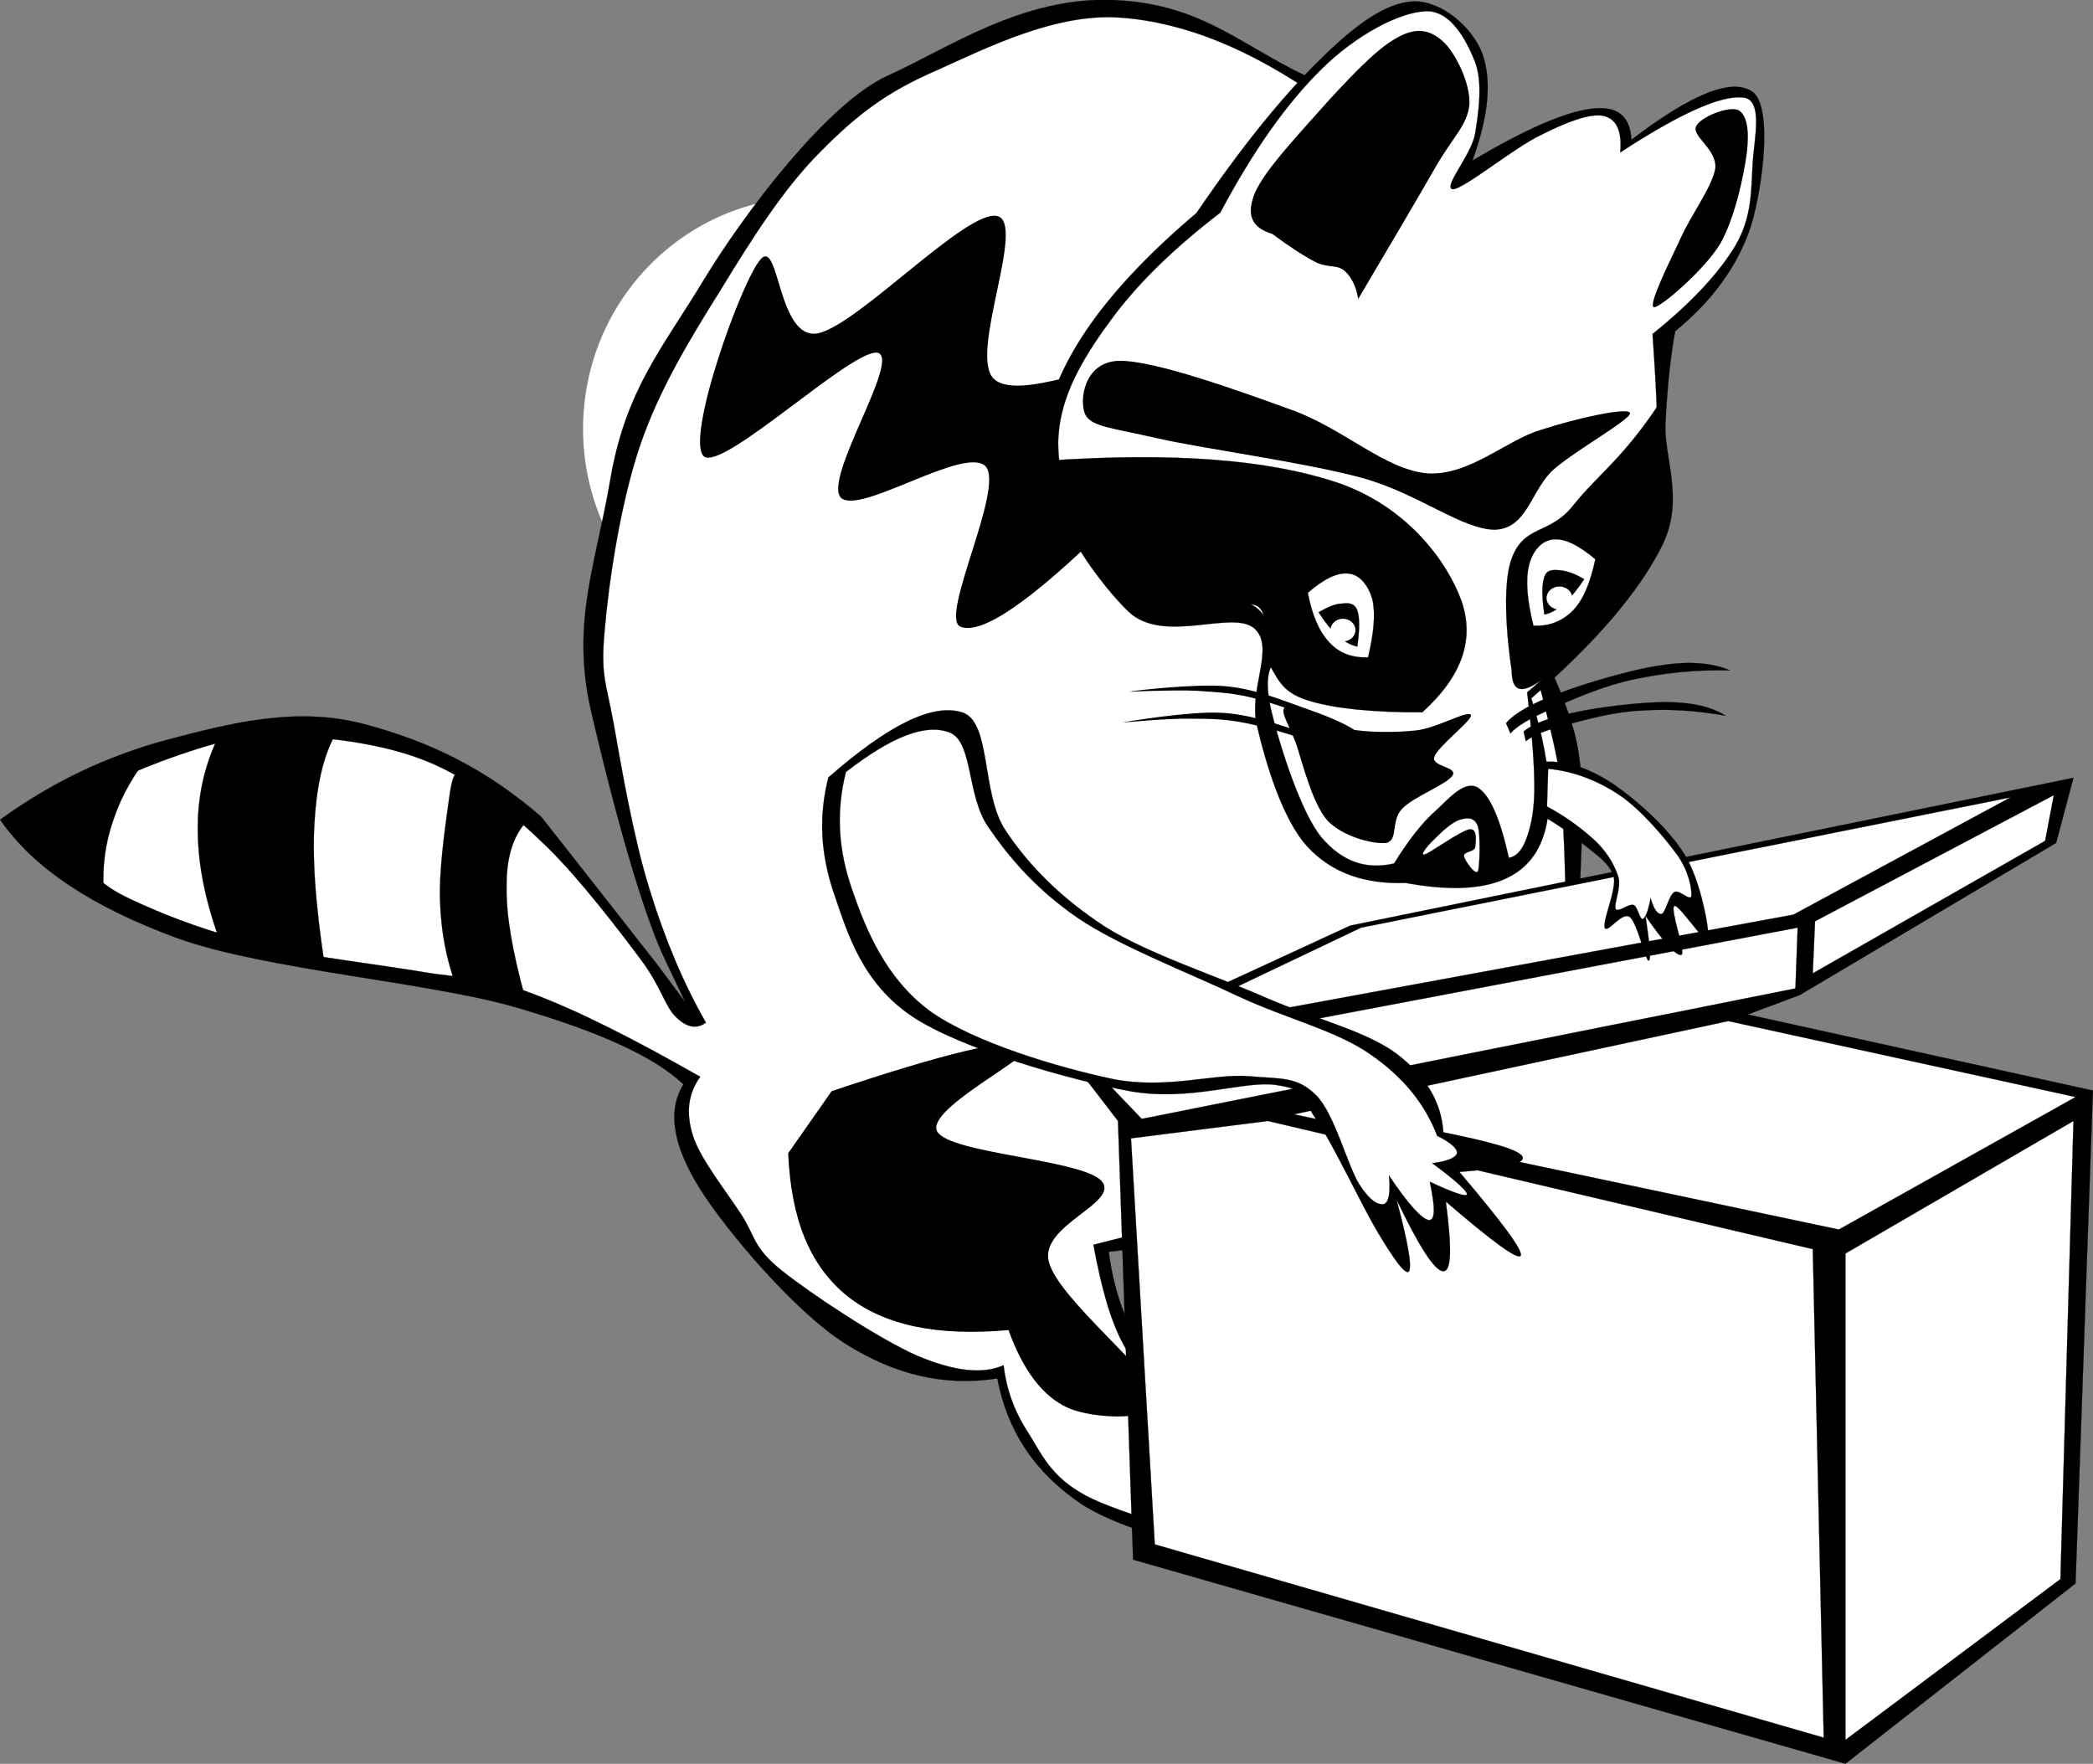 <?xml version="1.0" encoding="UTF-8" standalone="no"?>
<!-- Generator: Adobe Illustrator 10.0, SVG Export Plug-In . SVG Version: 3.0.0 Build 77)  -->
<svg
    xmlns:dc="http://purl.org/dc/elements/1.1/"
    xmlns:inkscape="http://www.inkscape.org/namespaces/inkscape"
    xmlns:sodipodi="http://sodipodi.sourceforge.net/DTD/sodipodi-0.dtd"
    xmlns:cc="http://web.resource.org/cc/"
    xmlns:rdf="http://www.w3.org/1999/02/22-rdf-syntax-ns#"
    xmlns="http://www.w3.org/2000/svg"
    xmlns:i="http://ns.adobe.com/AdobeIllustrator/10.0/"
    xmlns:svg="http://www.w3.org/2000/svg"
    xmlns:ns1="http://sozi.baierouge.fr"
    xmlns:xlink="http://www.w3.org/1999/xlink"
    id="svg2"
    overflow="visible"
    sodipodi:docbase="F:\SVG Uploaded to CC site\Animals"
    space="preserve"
    viewBox="0 0 399.175 336.387"
    inkscape:output_extension="org.inkscape.output.svg.inkscape"
    sodipodi:docname="raccoon_box_BW.svg"
    i:rulerOrigin="0 0"
    i:viewOrigin="106 564"
    inkscape:version="0.45.1"
    i:pageBounds="0 792 612 0"
    sodipodi:version="0.32"
    enable-background="new 0 0 399.175 336.387"
  >
  <rect x="0" y="0" width="399.175" height="336.387" fill="#808080" stroke="none"/>
  <sodipodi:namedview
      id="base"
      bordercolor="#666666"
      inkscape:pageshadow="2"
      guidetolerance="10.0"
      pagecolor="#ffffff"
      gridtolerance="10.0"
      inkscape:zoom="2.0634615"
      objecttolerance="10.0"
      borderopacity="1.0"
      inkscape:current-layer="Layer_1"
      inkscape:cx="263.03589"
      inkscape:cy="148.83331"
      inkscape:window-y="76"
      inkscape:window-x="1276"
      inkscape:window-height="964"
      inkscape:pageopacity="0.0"
      inkscape:window-width="1280"
  />
  <g
      id="Layer_1"
      i:layer="yes"
      i:rgbTrio="#4F008000FFFF"
      i:dimmedPercent="50"
    >
    <g
        id="g2354"
        clip-rule="evenodd"
      >
      <path
          id="path9"
          style="fill-rule:evenodd;fill:#ffffff"
          d="m154.73 37.566c24.02 0 43.52 19.805 43.52 44.208 0 24.406-19.5 44.206-43.52 44.206-24.03 0-43.53-19.8-43.53-44.206 0-24.403 19.5-44.208 43.53-44.208"
          i:knockout="Off"
      />
      <path
          id="path11"
          style="stroke:#000000;stroke-width:.036;stroke-miterlimit:10;fill-rule:evenodd"
          d="m289.39 60.966c-3.78-5.652-8.53-12.24-14.54-20.124-6.01-7.92-9.43-19.332-23.29-25.272-14.01-5.868-21.28-14.724-38.92-15.552-17.6-0.792-31.75 9.216-43.38 14.436-11.56 5.292-27.36 26.28-35.03 38.916-7.63 12.708-14.83 20.736-17.78 37.8-2.88 17.1-7.92 28.22-3.31 46.15 0 0 7.38 32.44 13.64 45.58l3.92 8.24-5.36-7.2c-6.88-8.82-22.14-28.19-22.14-28.19-10.331-8.92-20.807-14.22-33.803-17.67-12.96-3.42-25.632-0.11-37.296 2.95-11.628 3.1-22.14 8.1-32.076 15.3 6.372 9.22 17.496 16.63 33.948 22.65 16.56 5.93 47.808 8.35 64.152 13.06 16.165 4.68 26.715 9.51 32.215 14.76-3.09 5.11-2.05 11.52 3.14 19.91 5.18 8.21 18.14 23.47 27.75 29.56 9.54 6.01 18.97 8.17 28.98 6.62 1.91 10.12 7.2 18 16.02 23.94 8.82 5.83 30.14 10.58 36.58 11.19 6.3 0.51 6.62-2.05 1.12-7.81 12.67 2.52 19.26 2.99 19.76 1.84 0.43-1.3-5.08-4.36-16.81-9.32 7.56-1.81 10.87-3.46 10.08-4.83-0.83-1.44-5.8-2.73-14.91-3.74 2.02-2.74 2.67-4.5 2.23-5.58-0.5-1.04-1.22 0.65-5.22-0.76-4.14-1.51-14.36-3.85-19-8.57-4.68-4.85-7.42-11.69-8.61-20.52 7.67-0.72 15.77-2.88 24.99-6.33 9.14-3.57 18.82-8.32 29.48-14.55 4.64 1.62 10.73 4.61 18.65 8.97 7.95 4.39 23.69 11.77 28.33 17.14 4.39 5.25 3.81 9.93-1.87 14.18l8.57-2.99c-5.51 4.57-8.32 7.45-8.57 8.93-0.29 1.37 2.12 1.3 7.09-0.36-6.95 8.28-10.01 12.71-9.32 13.43 0.68 0.65 5.11-2.41 13.42-9.33 0.98 4.14 2.09 4.76 3.35 2.24 1.3-2.7 4.75-10.01 4.11-17.9-0.9-8.06-4.07-20.98-8.97-29.44-4.97-8.43-11.66-15.34-20.48-20.88 0.75-1.23 1.29-4.07 1.47-8.97 0.04-4.82-0.03-11.34-0.36-20.12-0.21-9.07 1.73-22.54-1.11-33.19-3.03-10.62-8.32-20.6-16.42-30.21 1.84-16.128 3.71-32.256 5.58-48.384z"
          i:knockout="Off"
          stroke-miterlimit="10"
      />
      <path
          id="path13"
          style="fill-rule:evenodd;stroke:#000000;stroke-width:.036;stroke-miterlimit:10;fill:#ffffff"
          d="m252.1 18.918c-13.47-9.468-26.07-14.652-38.34-15.552-12.35-0.936-25.42 5.688-35.03 10.008-9.72 4.176-15.34 8.568-22.25 15.552-6.98 6.948-13.1 16.632-18.9 26.136-5.87 9.396-11.84 19.08-15.55 30.024s-5.94 25.994-6.7 34.994c-0.79 8.67 0.15 9.57 1.69 17.82 1.48 8.42 3.82 22.03 6.88 31.78 2.95 9.58 6.48 17.9 10.73 25.35-1.77 1.3-3.67 0.94-5.73-1.08-2.16-2.12-2.7-5.62-6.76-11.05-4.18-5.58-11.56-15.27-17.86-21.42-6.407-6.23-12.887-11.56-20.015-15.01-7.236-3.57-15.624-4.97-22.824-5.73-7.236-0.9-12.636-1.04-20.376 1.08-7.92 2.16-22.428 7.56-26.424 11.77-4.032 4.14 0.396 8.97 2.88 12.53 2.52 3.35 6.336 4.97 12.132 7.49 5.688 2.41 13.536 5.11 22.14 7.13 8.604 1.83 20.556 3.24 28.908 4.64 8.172 1.41 11.484 0.54 20.339 3.93 8.86 3.27 19.55 8.67 32.51 16.05-2.23 3.1-2.81 6.66-1.44 11.09 1.33 4.43 6.3 10.62 9.21 15.09 2.78 4.24 2.2 6.33 7.85 10.83 5.73 4.57 18.58 13.03 25.78 16.2 7.02 2.95 12.45 3.6 16.45 1.8 0.5 4.32 1.91 8.57 4.61 12.74 2.66 4.15 4.28 8.47 11.09 12.14 6.66 3.49 22.82 7.88 28.9 9.29 5.94 1.22 6.66-0.11 7.17-1.08 0.54-0.98-0.83-2.52-3.96-4.65 4.82 0.4 7.45 0.07 7.88-0.68 0.36-0.9-1.33-2.23-5.36-4.29 2.45-0.9 3.35-2.05 2.84-3.6-0.64-1.55-2.48-3.49-6.04-5.69 0.64-1.83 0.86-3.31 0.35-4.28-0.57-1.01-0.5-0.83-3.24-1.8-2.84-1.08-9.64-2.63-13.21-4.65-3.67-2.01-5.94-3.16-8.21-7.48-2.41-4.43-4.17-10.69-5.68-18.94 8.67-2.16 16.23-4.25 22.82-6.41 6.48-2.23 10.8-3.92 16.45-6.44 5.65-2.63 11.23-5.47 17.14-8.93 8.42 2.77 15.51 5.76 22.1 8.57 6.45 2.77 11.38 4.93 16.46 8.57 4.96 3.6 10.79 9.36 13.21 12.85 2.3 3.35 2.48 5.69 0.68 7.16 2.77-0.32 4.32 0.04 4.65 1.08 0.28 0.97-2.74 3.6-2.85 4.97-0.22 1.26 0.43 2.05 1.8 2.52-0.97 1.66-1.08 2.59-0.72 3.21 0.47 0.5 1.41 0.5 3.2 0 1.41 0.71 2.31-0.11 2.85-2.49 0.47-2.56 0.61-6.59 0-11.81-0.76-5.36-1.08-12.85-4.28-19.26-3.35-6.44-11.06-14.4-15.34-18.57-4.39-4.21-7.7-6.3-10.37-6.41 1.12-0.14 1.84-4.18 2.16-12.24 0.29-8.25 0.22-25.81-0.36-36.04-0.68-10.29 0-8.89-3.92-24.66-4.14-15.98-13.32-50.036-20.34-69.26-7.17-19.187-14.15-33.876-21.78-44.892z"
          i:knockout="Off"
          stroke-miterlimit="10"
      />
      <path
          id="path15"
          style="fill-rule:evenodd;fill:#000000"
          d="m218.94 80.73c3.89-6.12 3.38-9.756-1.51-11.196-5.04-1.476-23.44 7.308-27.97 2.628-4.65-4.788 6.3-29.556 0.75-30.96-5.79-1.404-26.67 20.916-34.31 22.392-7.56 1.188-7.27-18.072-10.8-14.184-3.67 3.96-14.54 34.524-10.83 37.656 3.74 2.772 28.69-20.988 33.19-19.764 4.25 1.368-10.48 23.904-7.09 27.612 3.53 3.456 23.61-10.008 27.61-5.976 3.64 4.176-8.82 28.622-4.86 30.562 4.03 1.69 13.46-4.71 28.73-19.762 2.34-6.336 4.71-12.672 7.09-19.008z"
          i:knockout="Off"
      />
      <path
          id="path17"
          style="stroke:#000000;stroke-width:.036;stroke-miterlimit:10;fill-rule:evenodd"
          d="m29.113 143.19c-3.42 4.21-5.904 8.42-7.452 13.07-1.62 4.57-2.196 9.14-1.872 14.15-2.088 0-4.572-1.12-7.452-3.35-2.952-2.31-6.3-5.62-10.044-10.08 3.744-2.95 7.74-5.51 12.276-7.81 4.5-2.34 9.252-4.29 14.544-5.98z"
          i:knockout="Off"
          stroke-miterlimit="10"
      />
      <path
          id="path19"
          style="stroke:#000000;stroke-width:.036;stroke-miterlimit:10;fill-rule:evenodd"
          d="m42.181 180.09c-3.06-8.13-4.5-15.41-4.464-22.35 0.036-7.02 1.692-13.18 4.824-19.01 2.664-0.9 5.904-1.41 9.72-1.51 3.852-0.15 8.064 0.1 13.032 0.75-2.952 4-4.644 9.79-5.22 17.53-0.648 7.82 0.108 17.1 1.872 28.69-6.588-1.36-13.176-2.73-19.764-4.1z"
          i:knockout="Off"
          stroke-miterlimit="10"
      />
      <path
          id="path21"
          style="stroke:#000000;stroke-width:.036;stroke-miterlimit:10;fill-rule:evenodd"
          d="m86.965 147.69c-0.576 0.04-1.044 2.23-1.548 6.3-0.576 4.25-1.764 12.38-1.476 18.29 0.216 5.61 1.224 10.83 3.024 15.66 1.368-0.36 3.096-0.36 5.328 0 2.16 0.25 4.68 0.9 7.704 1.8-2.232-8.25-3.456-15.01-3.384-20.45-0.072-5.47 1.152-9.47 3.384-12.13-1.404-2.41-3.132-4.29-5.328-5.91-2.196-1.58-4.716-2.77-7.704-3.56z"
          i:knockout="Off"
          stroke-miterlimit="10"
      />
      <path
          id="path23"
          style="fill-rule:evenodd;fill:#000000"
          d="m150.32 219.94c0.54 12.56 4.11 21.46 11.24 27.22 7.05 5.61 17.13 7.74 30.78 6.51 2.77 7.67 6.48 12.6 11.27 14.8 4.78 2.2 17.63 2.81 17.17-1.76-0.72-4.86-18.98-19.01-20.74-26.07-1.83-6.98 13.61-11.23 10.08-15.37-3.64-4.18-29.05-5.22-31.39-9.5-2.34-4.47 20.38-15.27 17.17-16.56-3.49-1.27-15.69 1.65-37.29 8.89l-8.29 11.84z"
          i:knockout="Off"
      />
      <path
          id="path25"
          style="stroke:#000000;stroke-width:.036;stroke-miterlimit:10;fill-rule:evenodd"
          d="m268.04 168.39c-7.77 0.25-14-1.87-18.68-6.91-4.75-5.15-7.96-15.91-9.61-22.97-1.77-6.98 3.53-15.05-0.51-18.65-4.17-3.67-17.31 3.13-24.01-3.2-6.8-6.63-18.11-22.43-16.02-35.21 2.23-12.78 11.7-26.208 28.98-40.824 8.71-12.78 16.35-22.176 23.33-29.016 6.84-6.84 12.74-11.088 18-11.34 5.18-0.216 11.2 4.716 13.18 9.937 1.83 5.112 1.26 11.736-1.88 20.412 10.05-5.94 17.43-9.18 22.54-9.864s7.52 1.332 7.78 5.904c11.66-8.892 19.22-11.844 23.11-9.144 3.81 2.808 2.05 17.748-0.29 25.524-2.48 7.596-7.31 14.256-14.47 20.124-0.87 4.68-1.48 10.368-1.84 17.208-0.47 6.768 3.71 14.544-0.54 23.469-4.39 8.86-12.56 18.51-25.06 29.34 4.36 14.12 4.54 23.94 0.55 29.88-4.04 5.87-12.17 7.6-24.56 5.33z"
          i:knockout="Off"
          stroke-miterlimit="10"
      />
      <path
          id="path27"
          style="fill-rule:evenodd;stroke:#000000;stroke-width:.036;stroke-miterlimit:10;fill:#ffffff"
          d="m242.95 126.27c-1.55 1.94-1.55 5.54 0 11.2 1.44 5.58 5.26 17.64 9.11 22.28 3.89 4.5 8.32 6.19 13.82 4.93 2.7-4.39 5.33-7.77 8.03-10.15 2.7-2.52 5.51-5.8 7.99-4.28 2.31 1.47 4.22 5.97 5.87 13.35 1.33-0.21 2.41-1.29 3.24-3.38 0.79-2.13 1.48-4.47 1.62-9.11 0.07-4.75-0.43-11.02-1.37-19.08 3.57-2.88 7.24-6.98 11.45-12.17 4.14-5.43 10.98-12.6 13.28-19.11 2.16-6.556 0.15-13.036 0.08-19.3-0.11-6.192-0.51-12.06-0.9-17.748 7.41-5.976 12.6-11.52 15.84-16.92 3.17-5.436 2.95-10.584 3.24-15.3 0.21-4.752 2.23-12.564-1.87-12.888-4.25-0.432-11.99 3.06-23.37 10.476 0.36-4.176-0.72-6.408-3.24-6.984-2.7-0.504-7.23 1.296-12.06 3.744-4.97 2.376-14.43 10.152-16.59 10.26-2.13-0.216 3.49-6.48 4.21-10.584 0.68-4.14 1.47-9.72 0-13.68-1.59-3.996-4.57-9.864-9.4-9.684-5.04 0.18-13.28 4.5-19.87 11.016-6.62 6.516-12.93 15.372-19.33 27.396-9.04 6.948-16.06 13.788-21.21 20.952-5.18 7.056-9.14 14.004-9.64 21.528-0.58 7.416 2.95 17.096 6.4 22.936 3.42 5.72 8.79 9.61 13.86 11.23 4.93 1.4 12.49-3.67 16.02-2.16 3.46 1.55 5.01 5.15 4.79 11.23z"
          i:knockout="Off"
          stroke-miterlimit="10"
      />
      <path
          id="path29"
          style="stroke:#000000;stroke-width:.036;stroke-miterlimit:10;fill-rule:evenodd"
          d="m271.25 135.85c7.7-6.95 10.01-14.01 7.45-21.32-2.7-7.45-10.33-17.888-23.47-22.424-13.39-4.5-31.43-5.868-55.48-4.248 3.78 11.088 7.71 18.972 12.06 24.052 4.39 4.96 8.82 5.22 13.68 5.9 4.57 0.54 11.41-3.82 14.26-2.23 2.77 1.58 0.94 8.6 2.66 11.73 1.66 2.92 2.67 5.01 7.49 6.41 4.82 1.41 11.84 2.16 21.35 2.13z"
          i:knockout="Off"
          stroke-miterlimit="10"
      />
      <path
          id="path31"
          style="stroke:#000000;stroke-width:.036;stroke-miterlimit:10;fill-rule:evenodd"
          d="m288.31 106.51c2.41-6.52 7.17-4.4 11.74-10.12 4.57-5.76 9.29-8.748 16.2-19.116 2.81 10.08 2.45 19.188-1.08 27.896-3.64 8.72-15.66 19.7-20.13 23.66-4.53 3.74-6.73 3.42-6.73-0.98 0 0-2.41-14.79 0-21.34z"
          i:knockout="Off"
          stroke-miterlimit="10"
      />
      <path
          id="path33"
          style="fill-rule:evenodd;stroke:#000000;stroke-width:.036;stroke-miterlimit:10;fill:#ffffff"
          d="m249.43 113.06c3.1-2.7 5.69-3.93 7.78-3.67 2.09 0.18 3.74 2.19 4.53 4.93 0.62 2.7 0.29 6.33-0.82 11.05-3.06 0.11-5.48-0.79-7.38-2.84-1.95-2.06-3.32-5.26-4.11-9.47z"
          i:knockout="Off"
          stroke-miterlimit="10"
      />
      <path
          id="path35"
          style="stroke:#000000;stroke-width:.036;stroke-miterlimit:10;fill-rule:evenodd"
          d="m251.48 116.77c1.8-1.01 3.21-1.66 4.5-1.66 1.26-0.14 2.27-0.14 2.88 1.26 0.47 1.37 0.47 3.64 0 6.95-1.29-0.29-2.48-0.97-3.7-2.05-1.26-1.08-2.49-2.63-3.68-4.5z"
          i:knockout="Off"
          stroke-miterlimit="10"
      />
      <path
          id="path37"
          style="fill-rule:evenodd;fill:#ffffff"
          d="m256.13 118.01c1.31 0 2.38 0.97 2.38 2.16 0 1.2-1.07 2.16-2.38 2.16s-2.38-0.96-2.38-2.16c0-1.19 1.07-2.16 2.38-2.16"
          i:knockout="Off"
      />
      <path
          id="path39"
          style="fill-rule:evenodd;stroke:#000000;stroke-width:.036;stroke-miterlimit:10;fill:#ffffff"
          d="m304.26 106.65c-3.28-2.74-5.9-4-8.03-3.78-2.27 0.22-3.99 2.27-4.64 5.04s-0.36 6.44 0.86 11.41c3.1 0.18 5.58-0.9 7.6-2.95 2.01-2.12 3.27-5.36 4.21-9.72z"
          i:knockout="Off"
          stroke-miterlimit="10"
      />
      <path
          id="path41"
          style="stroke:#000000;stroke-width:.036;stroke-miterlimit:10;fill-rule:evenodd"
          d="m302.14 110.47c-1.87-1.12-3.32-1.59-4.61-1.7-1.33-0.14-2.56-0.14-2.99 1.26-0.5 1.41-0.5 3.75 0 7.17 1.3-0.22 2.52-1.05 3.82-2.09 1.22-1.15 2.48-2.7 3.78-4.64z"
          i:knockout="Off"
          stroke-miterlimit="10"
      />
      <path
          id="path43"
          style="fill-rule:evenodd;fill:#ffffff"
          d="m297.41 111.86c1.35 0 2.45 0.98 2.45 2.19 0 1.22-1.1 2.2-2.45 2.2s-2.45-0.98-2.45-2.2c0-1.21 1.1-2.19 2.45-2.19"
          i:knockout="Off"
      />
      <path
          id="path45"
          style="fill-rule:evenodd;stroke:#000000;stroke-width:.036;stroke-miterlimit:10;fill:#ffffff"
          d="m273.84 159.75c1.22-1.22 3.35-3.17 4.82-3.49 1.34-0.36 2.6-0.36 3.21 1.37 0.5 1.65 0.36 7.52 0 8.56-0.54 0.83-2.59-2.19-2.67-2.95-0.07-0.83 1.84-0.75 2.13-1.58 0.11-0.97 0.54-3.71-1.05-3.49-1.69 0.25-7.52 4.5-8.6 4.82-1.08 0.14 0.94-2.09 2.16-3.24z"
          i:knockout="Off"
          stroke-miterlimit="10"
      />
      <path
          id="path47"
          style="stroke:#000000;stroke-width:.036;stroke-miterlimit:10;fill-rule:evenodd"
          d="m287.23 137.93c1.62-1.94 4.93-3.78 9.94-5.65 5.04-1.94 14.26-4.68 19.87-5.43 5.47-0.83 9.72-0.36 12.89 1-6.59-0.14-12.53 0.47-18.25 1.7-5.83 1.22-11.81 3.81-15.84 5.68-3.96 1.7-6.56 3.24-7.78 4.65-0.25-0.65-0.54-1.3-0.83-1.95z"
          i:knockout="Off"
          stroke-miterlimit="10"
      />
      <path
          id="path49"
          style="stroke:#000000;stroke-width:.036;stroke-miterlimit:10;fill-rule:evenodd"
          d="m290.58 139.52c1.73-1.48 4.82-2.67 9.43-3.57 4.57-1.08 13.07-2.08 18-2.05 4.86 0.07 8.46 0.94 11.09 2.59-5.76-1-10.94-1.33-16.13-0.97-5.18 0.22-10.91 1.8-14.54 2.81-3.74 0.94-6.08 1.94-7.42 3.02-0.14-0.61-0.29-1.22-0.43-1.83z"
          i:knockout="Off"
          stroke-miterlimit="10"
      />
      <path
          id="path51"
          style="fill-rule:evenodd;fill:#000000"
          d="m242.66 44.623c-3.63-1.116-4.78-3.204-3.74-6.696 1.01-3.6 5.65-8.856 10.19-13.968 4.57-5.148 12.17-13.752 16.67-16.38 4.28-2.664 6.94-1.872 9.39 0.288 2.31 2.052 5.29 7.92 5.08 12.06-0.43 4.104-3.13 6.048-6.7 12.348-3.56 6.228-8.35 14.292-14.51 24.732-0.43-2.484-1.36-4.284-2.66-5.4-1.44-1.188-3.1-0.468-5.4-1.584-2.3-1.189-5.08-2.989-8.32-5.4z"
          i:knockout="Off"
      />
      <path
          id="path53"
          style="fill-rule:evenodd;fill:#000000"
          d="m323.45 24.174c0.72-1.872 6.33-4.032 8.1-3.168 1.58 0.9 2.12 3.636 1.62 8.064-0.58 4.284-2.23 12.42-5.11 17.46-3.03 4.968-11.34 12.132-12.6 12.06-1.3-0.216 3.02-8.748 5.04-13.104 2.01-4.5 5.97-9.756 6.62-13.284 0.47-3.6-4.46-6.228-3.67-8.028z"
          i:knockout="Off"
      />
      <path
          id="path55"
          style="fill-rule:evenodd;fill:#000000"
          d="m213.4 68.814c6.66-0.144 23.04 5.76 33.04 9.396 9.87 3.564 17.72 11.376 25.78 12.06 7.99 0.54 15.19-6.444 21.74-8.316 6.48-2.124 16.38-4.356 16.92-3.204 0.29 1.188-10.18 6.984-14.5 10.728-4.36 3.816-4.94 11.092-11.02 11.552-6.3 0.18-14.94-7.016-25.78-9.932-10.87-2.952-30.13-5.508-38.91-7.524-8.82-2.016-12.57-2.196-13.72-4.572-1.15-2.592-0.25-10.008 6.45-10.188z"
          i:knockout="Off"
      />
      <path
          id="path57"
          style="fill-rule:evenodd;fill:#000000"
          d="m245.36 134.73c1.66-0.47 7.31 3.42 11.56 4.28 4.14 0.72 9.07 0.72 13.14 0.29 3.89-0.39 9.83-3.92 10.48-2.95 0.5 0.83-6.41 6.05-6.99 8.03-0.57 1.83 4.43 1.83 3.5 3.49-1.08 1.76-7.6 4.1-9.69 6.44-2.12 2.24-0.65 5.91-2.95 6.45-2.52 0.29-8.35-1.19-11.27-4.29-2.84-3.27-4.71-10.83-5.9-14.5-1.34-3.78-3.53-6.7-1.88-7.24z"
          i:knockout="Off"
      />
      <path
          id="path59"
          style="fill-rule:evenodd"
          d="m258.25 139.16c-2.52-1.55-5.58-2.77-9.72-4.21-4.21-1.48-9.1-3.53-14.69-4.07-5.65-0.54-17.56 0.83-18.54 1.04-0.9 0.04 8.54-0.39 12.89-0.18 4.14 0.33 7.42 0.33 12.31 1.8 4.86 1.37 10.27 3.42 16.64 6.3l1.11-0.68z"
          i:knockout="Off"
      />
      <path
          id="path61"
          style="fill-rule:evenodd"
          d="m257.35 143.08c-2.55-1.36-5.76-2.52-9.9-3.74-4.21-1.33-9.25-3.17-14.83-3.42-5.76-0.25-17.42 1.62-18.47 1.87-0.93 0.11 8.54-0.83 12.85-0.72 4.11 0 7.49 0.04 12.39 1.23 4.97 1.11 10.37 2.95 16.89 5.5l1.07-0.72z"
          i:knockout="Off"
      />
      <path
          id="path63"
          style="stroke:#000000;stroke-width:.036;stroke-miterlimit:10;fill-rule:evenodd"
          d="m203.68 201.37l53.85-24.85 137.92-28.18-3.31 12.42-48.89 29.01-9.94 3.71 65.85 14.51-3.32 94-43.88 34.38-135.86-38.92-2.88-83.66-9.54-12.42z"
          i:knockout="Off"
          stroke-miterlimit="10"
      />
      <path
          id="path65"
          style="fill-rule:evenodd;stroke:#000000;stroke-width:.036;stroke-miterlimit:10;fill:#ffffff"
          d="m207.42 202.59l10.33 10.8 124.67-24.88 0.43-11.59-135.43 25.67z"
          i:knockout="Off"
          stroke-miterlimit="10"
      />
      <path
          id="path67"
          style="fill-rule:evenodd;stroke:#000000;stroke-width:.036;stroke-miterlimit:10;fill:#ffffff"
          d="m346.16 175.7l45.54-24.05-1.65 8.71-44.32 25.27 0.43-9.93z"
          i:knockout="Off"
          stroke-miterlimit="10"
      />
      <path
          id="path69"
          style="fill-rule:evenodd;stroke:#000000;stroke-width:.036;stroke-miterlimit:10;fill:#ffffff"
          d="m383.43 152.08l-123.85 24.84-43.48 20.7 125.93-23.18 41.4-22.36z"
          i:knockout="Off"
          stroke-miterlimit="10"
      />
      <path
          id="path71"
          style="fill-rule:evenodd;stroke:#000000;stroke-width:.036;stroke-miterlimit:10;fill:#ffffff"
          d="m395.85 209.22l-45.15 25.27-103.93-21.97 82.84-17.78 66.24 14.48z"
          i:knockout="Off"
          stroke-miterlimit="10"
      />
      <path
          id="path73"
          style="fill-rule:evenodd;stroke:#000000;stroke-width:.036;stroke-miterlimit:10;fill:#ffffff"
          d="m351.96 239.06v92.77l41-30.67 2.49-87.37-43.49 25.27z"
          i:knockout="Off"
          stroke-miterlimit="10"
      />
      <path
          id="path75"
          style="fill-rule:evenodd;stroke:#000000;stroke-width:.036;stroke-miterlimit:10;fill:#ffffff"
          d="m345.73 238.23l-103.93-24.44-26.1 3.31 4.54 77.44 127.58 36.86-2.09-93.17z"
          i:knockout="Off"
          stroke-miterlimit="10"
      />
      <path
          id="path77"
          style="stroke:#000000;stroke-width:.036;stroke-miterlimit:10;fill-rule:evenodd"
          d="m294.86 145.28c4.11-0.18 8.25 1.26 12.71 4.17 4.43 3.03 10.51 8.36 13.68 13.47 3.13 4.97 4.76 14.36 4.57 16.13-0.39 1.51-5.65-6.74-6.48-6.27-0.93 0.51 2.24 8.89 1.34 9.32-0.94 0.26-3.17-2.08-6.84-7.41 0.82 5.61 1.11 8.46 0.57 8.53-0.57-0.04-2.19-7.31-3.6-8.35-1.51-1.01-4.21 3.2-4.75 2.09-0.47-1.37 2.2-7.06 1.73-9.69-0.76-2.55-2.99-3.99-5.33-5.87-2.3-2.05-5.04-3.88-8.35-5.9 0.25-3.38 0.5-6.8 0.75-10.22z"
          i:knockout="Off"
          stroke-miterlimit="10"
      />
      <path
          id="path79"
          style="fill-rule:evenodd;stroke:#000000;stroke-width:.036;stroke-miterlimit:10;fill:#ffffff"
          d="m295.26 146.61c4.9 0.5 9.29 2.2 13.46 4.93 4.15 2.74 8.75 8.21 11.2 11.56 2.27 3.27 2.74 6.48 2.66 7.81-0.25 1.01-2.3-1.3-3.23-0.79-1.01 0.47-1.7 3.99-2.45 4.18-0.72 0.14-1.52-0.87-2.09-3.03-0.47 2.45-0.97 3.78-1.51 4-0.54 0.18-0.98-2.38-1.73-2.67-0.94-0.36-2.95 1.51-3.42 0.76-0.43-0.9 1.01-3.78 0.57-5.87-0.64-2.19-1.94-4.57-4.17-6.84-2.38-2.23-5.4-4.64-9.51-6.84 0.08-2.38 0.15-4.79 0.22-7.2z"
          i:knockout="Off"
          stroke-miterlimit="10"
      />
      <path
          id="path81"
          style="stroke:#000000;stroke-width:.036;stroke-miterlimit:10;fill-rule:evenodd"
          d="m157.99 148.27c-1.91 7.48-1.51 14.76 1.19 22.5 2.59 7.63 5.4 16.77 14.83 23.11 9.43 6.23 29.77 11.99 41.44 14.22 11.52 2.05 21.82-2.05 27.83-1.19 5.83 0.9 4.46 1.73 7.7 6.52 3.28 4.75 8.79 16.63 11.81 21.63 2.88 4.83 5.33 8.36 5.94 7.38 0.57-1.15-0.22-5.51-2.38-13.64 4.36 9.07 7.27 13.57 8.89 13.64 1.63 0.04 1.66-4.39 0.51-13.28 9.11 7.85 13.82 11.23 14.29 10.3 0.4-1.01-3.46-6.23-11.7-15.95 8.61-0.69 12.49-1.59 12.06-2.85-0.54-1.33-5.58-2.77-15.12-4.71-0.39-5.76-3.27-10.66-8.92-14.98-5.76-4.32-15.52-6.62-24.84-10.65-9.37-4.15-22.5-8.36-30.82-13.61-8.32-5.44-14.44-11.56-18.94-18.36-4.68-6.99-2.63-20.74-8.28-22.5-5.72-1.73-14.04 2.41-25.49 12.42z"
          i:knockout="Off"
          stroke-miterlimit="10"
      />
      <path
          id="path83"
          style="fill-rule:evenodd;stroke:#000000;stroke-width:.036;stroke-miterlimit:10;fill:#ffffff"
          d="m161.34 147.22c-1.91 7.49-1.51 14.76 1.19 22.5 2.63 7.67 6.44 16.88 14.79 23.08 8.43 6.04 24.56 10.8 34.92 12.99 10.26 2.02 19.16-1.08 25.85-0.54 6.48 0.54 9.29 0.07 12.89 3.6 3.49 3.42 6.01 13.43 8.24 16.99 2.2 3.39 3.68 4 4.72 3.79 0.94-0.33 1.26-2.09 0.97-5.44 3.67 5.51 6.23 8.24 7.53 8.49 1.29 0.15 1.33-2.19 0.25-7.3 4.61 2.16 7.02 2.95 7.09 2.37 0.04-0.57-2.12-2.59-6.62-5.9 3.02-0.4 4.46-1.08 4.71-1.91 0.11-0.86-1.15-2.02-3.77-3.31-2.28-5.98-6.38-11.16-12.75-15.55-6.55-4.58-15.8-6.7-25.23-11.09-9.4-4.47-22.65-9.54-30.6-14.94-8.03-5.55-13.04-11.49-17.11-17.43-4.06-6.01-2.84-16.2-7.3-17.92-4.61-1.77-11.06 0.79-19.77 7.52z"
          i:knockout="Off"
          stroke-miterlimit="10"
      />
    </g
    >
  </g
  >
</svg
>
